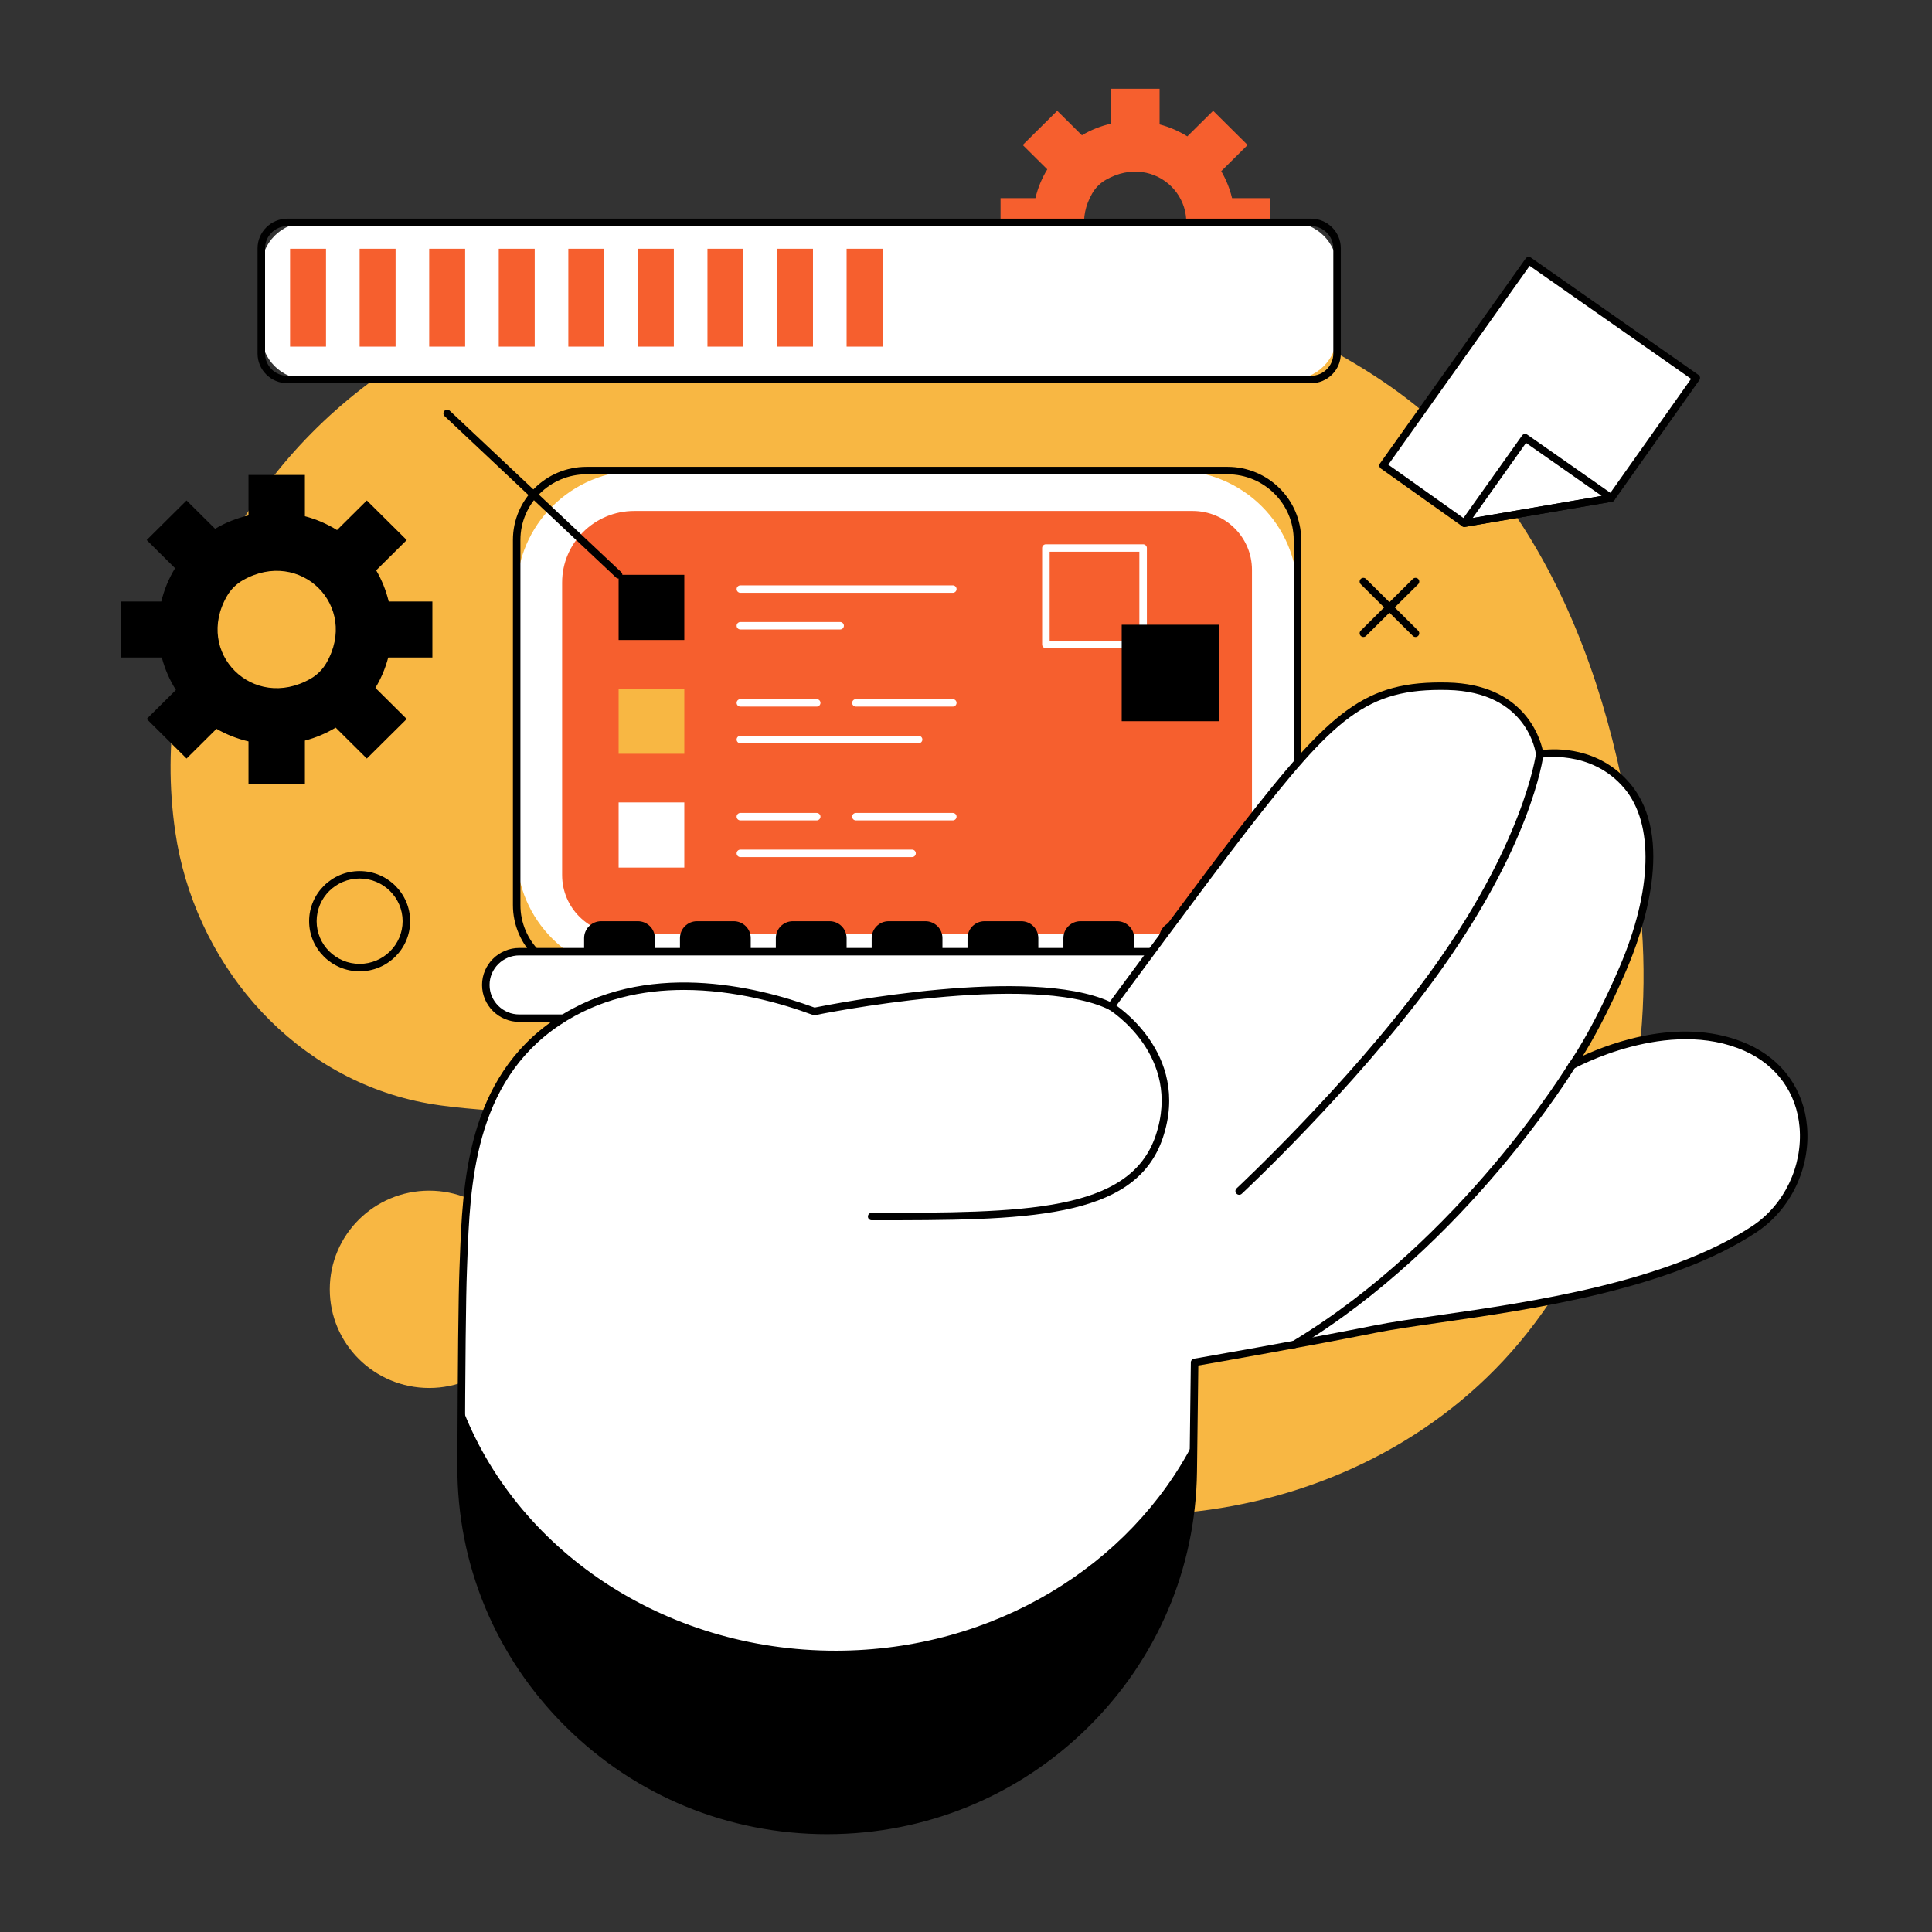 <?xml version="1.0" encoding="utf-8"?>
<!-- Generator: Adobe Illustrator 15.1.0, SVG Export Plug-In . SVG Version: 6.00 Build 0)  -->
<!DOCTYPE svg PUBLIC "-//W3C//DTD SVG 1.1//EN" "http://www.w3.org/Graphics/SVG/1.1/DTD/svg11.dtd">
<svg version="1.1" id="Livello_1" xmlns="http://www.w3.org/2000/svg" xmlns:xlink="http://www.w3.org/1999/xlink" x="0px" y="0px"
	 width="200px" height="200px" viewBox="0 0 200 200" enable-background="new 0 0 200 200" xml:space="preserve">
<rect x="0" y="0" width="200" height="200" fill="#333333" stroke="none"/>
<g>
	<g>
		<g>
			<g>
				<g>
					<path fill="#F65F2E" d="M131.451,20.514h-3.89c-0.011,0-0.021-0.007-0.022-0.018c-0.238-0.987-0.617-1.919-1.118-2.774
						l2.733-2.712l-3.57-3.542l-2.671,2.649c-0.879-0.548-1.846-0.969-2.874-1.238V9.187h-5.05v3.62
						c-1.07,0.247-2.076,0.652-2.99,1.196l-2.555-2.535l-3.572,3.542l2.542,2.522c-0.558,0.912-0.976,1.915-1.231,2.982h-3.607
						v5.012h3.652c0.271,1.041,0.702,2.018,1.265,2.905l-2.62,2.598l3.572,3.543l2.679-2.66c0.882,0.508,1.846,0.889,2.866,1.125
						v3.814h5.05v-3.887c0.98-0.256,1.908-0.651,2.754-1.162l2.79,2.769c0.001,0,3.571-3.543,3.571-3.543l-2.805-2.782
						c0.502-0.833,0.892-1.741,1.143-2.704c0.003-0.01,0.013-0.017,0.023-0.017h3.936V20.514L131.451,20.514z M120.543,27.429
						c-5.144,2.931-10.426-2.311-7.472-7.416c0.336-0.583,0.825-1.068,1.413-1.402c5.144-2.933,10.426,2.311,7.472,7.416
						C121.62,26.608,121.13,27.094,120.543,27.429z"/>
				</g>
			</g>
		</g>
		<g>
			<g>
				<g>
					<ellipse fill="#F8B743" cx="44.43" cy="133.47" rx="10.291" ry="10.213"/>
				</g>
			</g>
		</g>
		<g>
			<g>
				<g>
					<path fill="#F8B743" d="M143.268,150.378c-22.362,12.14-53.425,7.273-67.589-15.719c-3.882-6.304-5.421-12.893-12.425-16.775
						c-6.386-3.539-13.432-2.389-20.256-3.921c-13.336-2.994-22.932-14.655-24.855-27.849c-2.708-18.581,6.106-36.72,21.398-47.429
						C61.226,23.499,92.428,22.43,117.385,28.63c9.439,2.345,18.688,5.869,26.632,11.445c17.751,12.462,24.542,35.483,25.957,56.108
						c1.015,14.778-2.561,30.084-11.913,41.852C153.949,143.211,148.884,147.332,143.268,150.378z"/>
				</g>
			</g>
		</g>
		<g>
			<g>
				<g>
					<g>
						<path fill="#FFFFFF" d="M66.156,100.873h55.485c6.997,0,12.669-5.63,12.669-12.574V61.287c0-6.945-5.672-12.574-12.669-12.574
							H66.156c-6.999,0-12.67,5.629-12.67,12.574v27.012C53.486,95.243,59.158,100.873,66.156,100.873z"/>
					</g>
				</g>
			</g>
			<g>
				<g>
					<g>
						<path d="M127.074,101.26H60.722c-4.206,0-7.625-3.395-7.625-7.568V55.894c0-4.174,3.419-7.567,7.625-7.567h66.352
							c4.206,0,7.625,3.394,7.625,7.567v37.798C134.699,97.865,131.28,101.26,127.074,101.26z M60.722,49.097
							c-3.776,0-6.848,3.049-6.848,6.796v37.798c0,3.748,3.072,6.796,6.848,6.796h66.352c3.775,0,6.849-3.049,6.849-6.796V55.894
							c0-3.747-3.073-6.796-6.849-6.796H60.722z"/>
					</g>
				</g>
			</g>
			<g>
				<g>
					<g>
						<path fill="#F65F2E" d="M123.457,96.694H64.339c-3.395,0-6.148-2.731-6.148-6.102V60.303c0-4.092,3.344-7.411,7.468-7.411
							h57.798c3.396,0,6.147,2.731,6.147,6.101v31.599C129.604,93.962,126.853,96.694,123.457,96.694z"/>
					</g>
				</g>
			</g>
			<g>
				<g>
					<g>
						<path d="M87.639,98.51h-7.326v-1.393c0-0.969,0.791-1.754,1.767-1.754h3.792c0.976,0,1.768,0.785,1.768,1.753V98.51z"/>
					</g>
				</g>
			</g>
			<g>
				<g>
					<g>
						<path d="M97.562,98.51h-7.327v-1.393c0-0.969,0.792-1.754,1.768-1.754h3.791c0.977,0,1.768,0.786,1.768,1.754V98.51z"/>
					</g>
				</g>
			</g>
			<g>
				<g>
					<g>
						<path d="M77.716,98.51h-7.327v-1.393c0-0.969,0.792-1.754,1.768-1.754h3.791c0.976,0,1.768,0.785,1.768,1.754V98.51z"/>
					</g>
				</g>
			</g>
			<g>
				<g>
					<g>
						<path d="M67.793,98.51h-7.326v-1.393c0-0.969,0.792-1.754,1.768-1.754h3.791c0.977,0,1.768,0.786,1.768,1.754V98.51z"/>
					</g>
				</g>
			</g>
			<g>
				<g>
					<g>
						<path d="M117.408,98.51h-7.326v-1.393c0-0.969,0.791-1.754,1.768-1.754h3.791c0.976,0,1.768,0.785,1.768,1.754V98.51z"/>
					</g>
				</g>
			</g>
			<g>
				<g>
					<g>
						<path d="M107.485,98.51h-7.328v-1.393c0-0.969,0.792-1.754,1.769-1.754h3.791c0.977,0,1.769,0.785,1.769,1.753V98.51z"/>
					</g>
				</g>
			</g>
			<g>
				<g>
					<g>
						<path d="M127.33,98.51h-7.326v-1.393c0-0.969,0.791-1.754,1.768-1.754h3.791c0.976,0,1.768,0.786,1.768,1.754V98.51z"/>
					</g>
				</g>
			</g>
		</g>
		<g>
			<g>
				<g>
					<path fill="#FFFFFF" d="M53.757,105.4h80.282c1.916,0,3.469-1.54,3.469-3.441c0-1.9-1.553-3.44-3.469-3.44H53.757
						c-1.915,0-3.467,1.54-3.467,3.44C50.29,103.86,51.842,105.4,53.757,105.4z"/>
				</g>
			</g>
		</g>
		<g>
			<g>
				<g>
					<path d="M134.039,105.786H53.758c-2.127,0-3.857-1.717-3.857-3.825c0-2.111,1.73-3.828,3.857-3.828h80.281
						c2.126,0,3.856,1.717,3.856,3.828C137.896,104.069,136.165,105.786,134.039,105.786z M53.758,98.904
						c-1.698,0-3.079,1.371-3.079,3.057c0,1.685,1.381,3.054,3.079,3.054h80.281c1.699,0,3.08-1.369,3.08-3.054
						c0-1.686-1.381-3.057-3.08-3.057H53.758z"/>
				</g>
			</g>
		</g>
		<g>
			<g>
				<g>
					<g>
						<path fill="#FFFFFF" d="M85.699,189.488c-21.008,0.036-38.041-16.894-37.965-37.742c0.034-9.149,0.097-17.178,0.213-20.209
							c0.306-7.962,0.334-19.421,9.771-25.735c9.438-6.316,21.214-3.083,26.577-1.095c0,0,22.474-4.638,30.721-0.521
							c0,0,9.785-13.292,13.624-18.247c9.467-12.214,12.849-15.094,21.233-14.899c8.71,0.202,9.515,7.034,9.515,7.034
							s5.415-1.042,9.062,3.287c3.647,4.329,2.53,12-0.458,18.946c-2.991,6.946-5.264,9.989-5.264,9.989s9.843-5.535,18.065-1.846
							c8.222,3.69,7.302,14.496,0.824,18.785c-11.354,7.517-31.231,8.743-39.291,10.356c-7.671,1.536-18.661,3.441-18.661,3.441
							l-0.143,11.312C123.266,172.907,106.417,189.449,85.699,189.488z"/>
					</g>
				</g>
			</g>
		</g>
		<g>
			<g>
				<g>
					<g>
						<path d="M85.628,189.873c-10.24,0-19.86-3.959-27.096-11.153c-7.251-7.21-11.224-16.79-11.187-26.974
							c0.039-10.765,0.111-17.569,0.212-20.223l0.037-0.985c0.29-7.971,0.686-18.889,9.907-25.058
							c9.248-6.189,20.731-3.414,26.824-1.175c1.887-0.382,22.303-4.389,30.567-0.606c1.389-1.885,9.938-13.477,13.441-17.996
							c9.458-12.204,12.983-15.247,21.55-15.05c7.716,0.18,9.474,5.485,9.815,6.985c1.342-0.158,5.824-0.354,9.05,3.476
							c4.734,5.62,1.297,15.401-0.4,19.345c-1.938,4.505-3.566,7.364-4.491,8.84c2.992-1.379,10.485-4.168,17.097-1.2
							c3.57,1.601,5.799,4.717,6.115,8.548c0.354,4.288-1.701,8.568-5.235,10.91c-8.957,5.932-23.264,7.989-32.728,9.351
							c-2.662,0.383-4.961,0.714-6.702,1.063c-6.862,1.373-16.491,3.063-18.354,3.387l-0.138,10.993
							c-0.125,10.047-4.159,19.471-11.354,26.536c-7.197,7.066-16.735,10.969-26.858,10.985l-0.001-0.384l0.001,0.384
							C85.676,189.873,85.651,189.873,85.628,189.873z M70.796,102.477c-4.283,0-8.801,0.93-12.86,3.645
							c-8.893,5.949-9.28,16.64-9.564,24.447l-0.036,0.982c-0.103,2.647-0.174,9.441-0.214,20.197
							c-0.036,9.978,3.856,19.363,10.96,26.425c7.089,7.049,16.514,10.928,26.545,10.928c0.024,0,0.046,0,0.07,0
							c20.388-0.036,37.183-16.527,37.437-36.759l0.142-11.314c0.001-0.186,0.139-0.342,0.322-0.375
							c0.11-0.019,11.074-1.922,18.65-3.438c1.764-0.354,4.073-0.686,6.745-1.069c9.396-1.353,23.596-3.396,32.407-9.23
							c3.305-2.188,5.224-6.193,4.894-10.205c-0.294-3.541-2.356-6.424-5.661-7.907c-7.943-3.563-17.617,1.774-17.713,1.829
							c-0.16,0.091-0.362,0.056-0.483-0.08c-0.121-0.138-0.13-0.339-0.021-0.485c0.022-0.03,2.286-3.099,5.218-9.91
							c3.418-7.942,3.613-14.875,0.518-18.548c-3.449-4.095-8.636-3.165-8.689-3.155c-0.106,0.021-0.215-0.005-0.302-0.068
							c-0.087-0.062-0.146-0.16-0.157-0.266c-0.032-0.265-0.886-6.502-9.138-6.694c-8.412-0.19-11.664,2.813-20.915,14.749
							c-3.793,4.893-13.522,18.106-13.62,18.24c-0.113,0.152-0.318,0.202-0.488,0.117c-8.029-4.009-30.244,0.507-30.468,0.554
							c-0.073,0.015-0.147,0.009-0.216-0.017C80.902,103.86,76.025,102.477,70.796,102.477z"/>
					</g>
				</g>
			</g>
		</g>
		<g>
			<g>
				<g>
					<g>
						<path d="M86.575,170.879c-17.984,0.03-33.271-10.584-38.812-25.358c-0.011,1.979-0.021,4.07-0.029,6.226
							c-0.076,20.849,16.957,37.778,37.965,37.742c20.718-0.039,37.567-16.581,37.825-37.144l0.039-3.047
							C117.013,162.042,102.907,170.851,86.575,170.879z"/>
					</g>
				</g>
			</g>
		</g>
		<g>
			<g>
				<g>
					<path fill="#FFFFFF" d="M133.674,39.29H31.792c-2.619,0-4.74-2.105-4.74-4.704v-6.863c0-2.598,2.121-4.703,4.74-4.703h101.882
						c2.618,0,4.74,2.105,4.74,4.703v6.863C138.414,37.184,136.292,39.29,133.674,39.29z"/>
				</g>
			</g>
		</g>
		<g>
			<g>
				<g>
					<path d="M135.707,39.675H29.758c-1.707,0-3.096-1.377-3.096-3.072V25.706c0-1.694,1.39-3.071,3.096-3.071h105.949
						c1.708,0,3.095,1.377,3.095,3.071v10.898C138.802,38.298,137.415,39.675,135.707,39.675z M29.758,23.405
						c-1.278,0-2.318,1.032-2.318,2.3v10.898c0,1.269,1.04,2.301,2.318,2.301h105.949c1.278,0,2.318-1.032,2.318-2.301V25.706
						c0-1.268-1.04-2.3-2.318-2.3H29.758z"/>
				</g>
			</g>
		</g>
		<g>
			<g>
				<g>
					<path d="M64.04,59.891c-0.096,0-0.193-0.035-0.268-0.106L46.023,43.077c-0.156-0.147-0.162-0.391-0.015-0.545
						c0.147-0.156,0.394-0.161,0.549-0.015l17.749,16.708c0.155,0.147,0.163,0.391,0.015,0.546
						C64.245,59.852,64.142,59.891,64.04,59.891z"/>
				</g>
			</g>
		</g>
		<g>
			<g>
				<g>
					<path d="M90.235,126.321c-0.215,0-0.389-0.173-0.389-0.385c0-0.214,0.174-0.387,0.389-0.387c15.508,0,26.712,0,29.399-7.991
						c2.793-8.295-4.746-12.997-4.822-13.045c-0.184-0.111-0.24-0.348-0.128-0.531c0.111-0.179,0.352-0.238,0.534-0.126
						c0.082,0.051,8.139,5.076,5.154,13.946C117.506,126.321,106.067,126.321,90.235,126.321z"/>
				</g>
			</g>
		</g>
		<g>
			<g>
				<g>
					<path d="M128.281,123.684c-0.104,0-0.207-0.043-0.283-0.123c-0.147-0.154-0.141-0.398,0.017-0.545
						c0.113-0.106,11.459-10.695,19.695-21.903c10.043-13.664,11.281-22.992,11.293-23.084c0.026-0.212,0.222-0.362,0.433-0.336
						c0.213,0.025,0.364,0.217,0.339,0.429c-0.047,0.385-1.259,9.6-11.436,23.447c-8.282,11.268-19.678,21.905-19.793,22.012
						C128.471,123.648,128.376,123.684,128.281,123.684z"/>
				</g>
			</g>
		</g>
		<g>
			<g>
				<g>
					<path d="M133.985,139.569c-0.133,0-0.26-0.064-0.334-0.186c-0.11-0.182-0.053-0.419,0.131-0.528
						c17.499-10.528,28.503-28.577,28.612-28.757c0.11-0.184,0.351-0.244,0.533-0.135c0.185,0.11,0.244,0.346,0.134,0.529
						c-0.109,0.183-11.215,18.396-28.876,29.021C134.122,139.552,134.053,139.569,133.985,139.569z"/>
				</g>
			</g>
		</g>
		<g>
			<g>
				<g>
					<g>
						<g>
							<rect x="30.028" y="25.75" fill="#F65F2E" width="3.72" height="10.133"/>
						</g>
					</g>
				</g>
			</g>
			<g>
				<g>
					<g>
						<g>
							<rect x="37.229" y="25.75" fill="#F65F2E" width="3.721" height="10.133"/>
						</g>
					</g>
				</g>
			</g>
			<g>
				<g>
					<g>
						<g>
							<rect x="44.43" y="25.75" fill="#F65F2E" width="3.722" height="10.133"/>
						</g>
					</g>
				</g>
			</g>
			<g>
				<g>
					<g>
						<g>
							<rect x="51.632" y="25.75" fill="#F65F2E" width="3.721" height="10.133"/>
						</g>
					</g>
				</g>
			</g>
			<g>
				<g>
					<g>
						<g>
							<rect x="58.833" y="25.75" fill="#F65F2E" width="3.721" height="10.133"/>
						</g>
					</g>
				</g>
			</g>
			<g>
				<g>
					<g>
						<g>
							<rect x="66.035" y="25.75" fill="#F65F2E" width="3.721" height="10.133"/>
						</g>
					</g>
				</g>
			</g>
			<g>
				<g>
					<g>
						<g>
							<rect x="73.236" y="25.75" fill="#F65F2E" width="3.722" height="10.133"/>
						</g>
					</g>
				</g>
			</g>
			<g>
				<g>
					<g>
						<g>
							<rect x="80.438" y="25.75" fill="#F65F2E" width="3.721" height="10.133"/>
						</g>
					</g>
				</g>
			</g>
			<g>
				<g>
					<g>
						<g>
							<rect x="87.64" y="25.75" fill="#F65F2E" width="3.72" height="10.133"/>
						</g>
					</g>
				</g>
			</g>
		</g>
		<g>
			<g>
				<g>
					<path fill="#FFFFFF" d="M118.334,67.103h-10.063c-0.215,0-0.39-0.173-0.39-0.386v-9.987c0-0.213,0.175-0.386,0.39-0.386h10.063
						c0.215,0,0.39,0.173,0.39,0.386v9.987C118.724,66.93,118.549,67.103,118.334,67.103z M108.66,66.331h9.286v-9.216h-9.286
						V66.331z"/>
				</g>
			</g>
		</g>
		<g>
			<g>
				<g>
					<rect x="116.118" y="64.672" width="10.063" height="9.987"/>
				</g>
			</g>
		</g>
		<g>
			<g>
				<g>
					<rect x="64.04" y="59.505" width="6.799" height="6.748"/>
				</g>
			</g>
		</g>
		<g>
			<g>
				<g>
					<rect x="64.04" y="71.286" fill="#F8B743" width="6.799" height="6.747"/>
				</g>
			</g>
		</g>
		<g>
			<g>
				<g>
					<rect x="64.04" y="83.066" fill="#FFFFFF" width="6.799" height="6.747"/>
				</g>
			</g>
		</g>
		<g>
			<g>
				<g>
					<path fill="#FFFFFF" d="M98.635,61.367h-21.99c-0.215,0-0.389-0.173-0.389-0.385c0-0.213,0.174-0.386,0.389-0.386h21.99
						c0.215,0,0.389,0.173,0.389,0.386C99.024,61.194,98.85,61.367,98.635,61.367z"/>
				</g>
			</g>
		</g>
		<g>
			<g>
				<g>
					<path fill="#FFFFFF" d="M86.97,65.162H76.645c-0.215,0-0.389-0.172-0.389-0.386c0-0.213,0.174-0.386,0.389-0.386H86.97
						c0.214,0,0.389,0.173,0.389,0.386C87.359,64.99,87.185,65.162,86.97,65.162z"/>
				</g>
			</g>
		</g>
		<g>
			<g>
				<g>
					<path fill="#FFFFFF" d="M84.545,73.148h-7.902c-0.214,0-0.388-0.173-0.388-0.386c0-0.213,0.174-0.387,0.388-0.387h7.902
						c0.214,0,0.389,0.173,0.389,0.387C84.934,72.975,84.759,73.148,84.545,73.148z"/>
				</g>
			</g>
		</g>
		<g>
			<g>
				<g>
					<path fill="#FFFFFF" d="M98.634,73.148H88.603c-0.215,0-0.389-0.173-0.389-0.386c0-0.213,0.174-0.387,0.389-0.387h10.031
						c0.216,0,0.389,0.173,0.389,0.387C99.023,72.975,98.85,73.148,98.634,73.148z"/>
				</g>
			</g>
		</g>
		<g>
			<g>
				<g>
					<path fill="#FFFFFF" d="M95.093,76.943h-18.45c-0.214,0-0.388-0.173-0.388-0.386c0-0.213,0.174-0.386,0.388-0.386h18.45
						c0.215,0,0.39,0.172,0.39,0.386C95.483,76.77,95.309,76.943,95.093,76.943z"/>
				</g>
			</g>
		</g>
		<g>
			<g>
				<g>
					<path fill="#FFFFFF" d="M84.545,84.929h-7.902c-0.214,0-0.388-0.173-0.388-0.386c0-0.213,0.174-0.386,0.388-0.386h7.902
						c0.214,0,0.389,0.172,0.389,0.386C84.934,84.756,84.759,84.929,84.545,84.929z"/>
				</g>
			</g>
		</g>
		<g>
			<g>
				<g>
					<path fill="#FFFFFF" d="M98.634,84.929H88.603c-0.215,0-0.389-0.173-0.389-0.386c0-0.213,0.174-0.386,0.389-0.386h10.031
						c0.216,0,0.389,0.172,0.389,0.386C99.023,84.756,98.85,84.929,98.634,84.929z"/>
				</g>
			</g>
		</g>
		<g>
			<g>
				<g>
					<path fill="#FFFFFF" d="M94.417,88.724H76.643c-0.214,0-0.388-0.173-0.388-0.386s0.174-0.386,0.388-0.386h17.774
						c0.214,0,0.388,0.172,0.388,0.386S94.632,88.724,94.417,88.724z"/>
				</g>
			</g>
		</g>
		<g>
			<g>
				<g>
					<g>
						<g>
							<polygon fill="#FFFFFF" points="158.255,26.981 175.601,39.124 166.8,51.556 151.588,54.164 143.177,48.195 							"/>
						</g>
					</g>
				</g>
				<g>
					<g>
						<g>
							<polygon fill="#FFFFFF" points="158.255,26.981 175.601,39.124 166.8,51.556 151.588,54.164 143.177,48.195 							"/>
						</g>
					</g>
				</g>
				<g>
					<g>
						<g>
							<path d="M151.588,54.548c-0.08,0-0.159-0.024-0.226-0.071l-8.41-5.969c-0.175-0.123-0.215-0.363-0.093-0.536l15.078-21.214
								c0.061-0.083,0.15-0.14,0.252-0.157c0.101-0.018,0.205,0.006,0.289,0.065l17.345,12.142c0.176,0.124,0.218,0.363,0.096,0.538
								l-8.802,12.433c-0.06,0.083-0.149,0.14-0.252,0.158l-15.211,2.607C151.632,54.548,151.609,54.548,151.588,54.548z
								 M143.719,48.104l7.963,5.652l14.893-2.553l8.484-11.985l-16.71-11.698L143.719,48.104z"/>
						</g>
					</g>
				</g>
				<g>
					<g>
						<g>
							<path d="M151.588,54.549c-0.131,0-0.256-0.067-0.329-0.18c-0.082-0.131-0.079-0.3,0.012-0.428l6.292-8.853
								c0.122-0.173,0.363-0.217,0.54-0.093l8.921,6.244c0.128,0.09,0.189,0.249,0.155,0.4c-0.033,0.153-0.158,0.269-0.313,0.296
								l-15.211,2.607C151.632,54.548,151.609,54.549,151.588,54.549z M157.974,45.849l-5.526,7.775l13.359-2.291L157.974,45.849z"
								/>
						</g>
					</g>
				</g>
			</g>
		</g>
		<g>
			<g>
				<g>
					<path d="M44.759,62.268h-4.498c-0.013,0-0.023-0.008-0.026-0.02c-0.276-1.142-0.715-2.219-1.292-3.208l3.16-3.136l-4.129-4.097
						l-3.087,3.064c-1.017-0.633-2.134-1.121-3.324-1.432V49.17h-5.839v4.186c-1.236,0.285-2.399,0.754-3.458,1.383l-2.954-2.932
						l-4.128,4.097l2.938,2.917c-0.645,1.053-1.129,2.214-1.423,3.448c-0.001,0-4.171,0-4.171,0v5.795h4.223
						c0.314,1.204,0.812,2.333,1.46,3.359l-3.027,3.004l4.128,4.097l3.099-3.076c1.02,0.587,2.133,1.029,3.313,1.302v4.411h5.839
						v-4.494c1.135-0.298,2.206-0.753,3.186-1.344l3.225,3.202l4.129-4.097l-3.243-3.219c0.581-0.962,1.03-2.012,1.322-3.125
						c0.003-0.012,0.015-0.02,0.027-0.02h4.551V62.268L44.759,62.268z M32.146,70.263c-5.949,3.39-12.056-2.671-8.641-8.575
						c0.39-0.673,0.955-1.234,1.634-1.621c5.948-3.39,12.056,2.671,8.64,8.575C33.39,69.315,32.825,69.876,32.146,70.263z"/>
				</g>
			</g>
		</g>
		<g>
			<g>
				<g>
					<g>
						<g>
							<path d="M146.532,65.942c-0.1,0-0.199-0.038-0.275-0.114l-5.393-5.352c-0.153-0.151-0.153-0.395,0-0.546
								c0.151-0.15,0.396-0.15,0.549,0l5.394,5.354c0.152,0.15,0.152,0.395,0,0.544C146.73,65.904,146.632,65.942,146.532,65.942z"
								/>
						</g>
					</g>
				</g>
			</g>
			<g>
				<g>
					<g>
						<g>
							<path d="M141.14,65.942c-0.1,0-0.199-0.038-0.275-0.114c-0.153-0.15-0.153-0.395,0-0.544l5.393-5.354
								c0.151-0.15,0.398-0.15,0.55,0c0.152,0.151,0.152,0.395,0,0.546l-5.394,5.352C141.338,65.904,141.238,65.942,141.14,65.942z"
								/>
						</g>
					</g>
				</g>
			</g>
		</g>
		<g>
			<g>
				<g>
					<path d="M37.229,100.55c-2.883,0-5.229-2.326-5.229-5.188c0-2.861,2.345-5.189,5.229-5.189c2.882,0,5.228,2.328,5.228,5.189
						C42.458,98.224,40.111,100.55,37.229,100.55z M37.229,90.945c-2.455,0-4.451,1.981-4.451,4.417
						c0,2.435,1.996,4.417,4.451,4.417c2.454,0,4.45-1.982,4.45-4.417C41.679,92.927,39.683,90.945,37.229,90.945z"/>
				</g>
			</g>
		</g>
	</g>
</g>
</svg>
